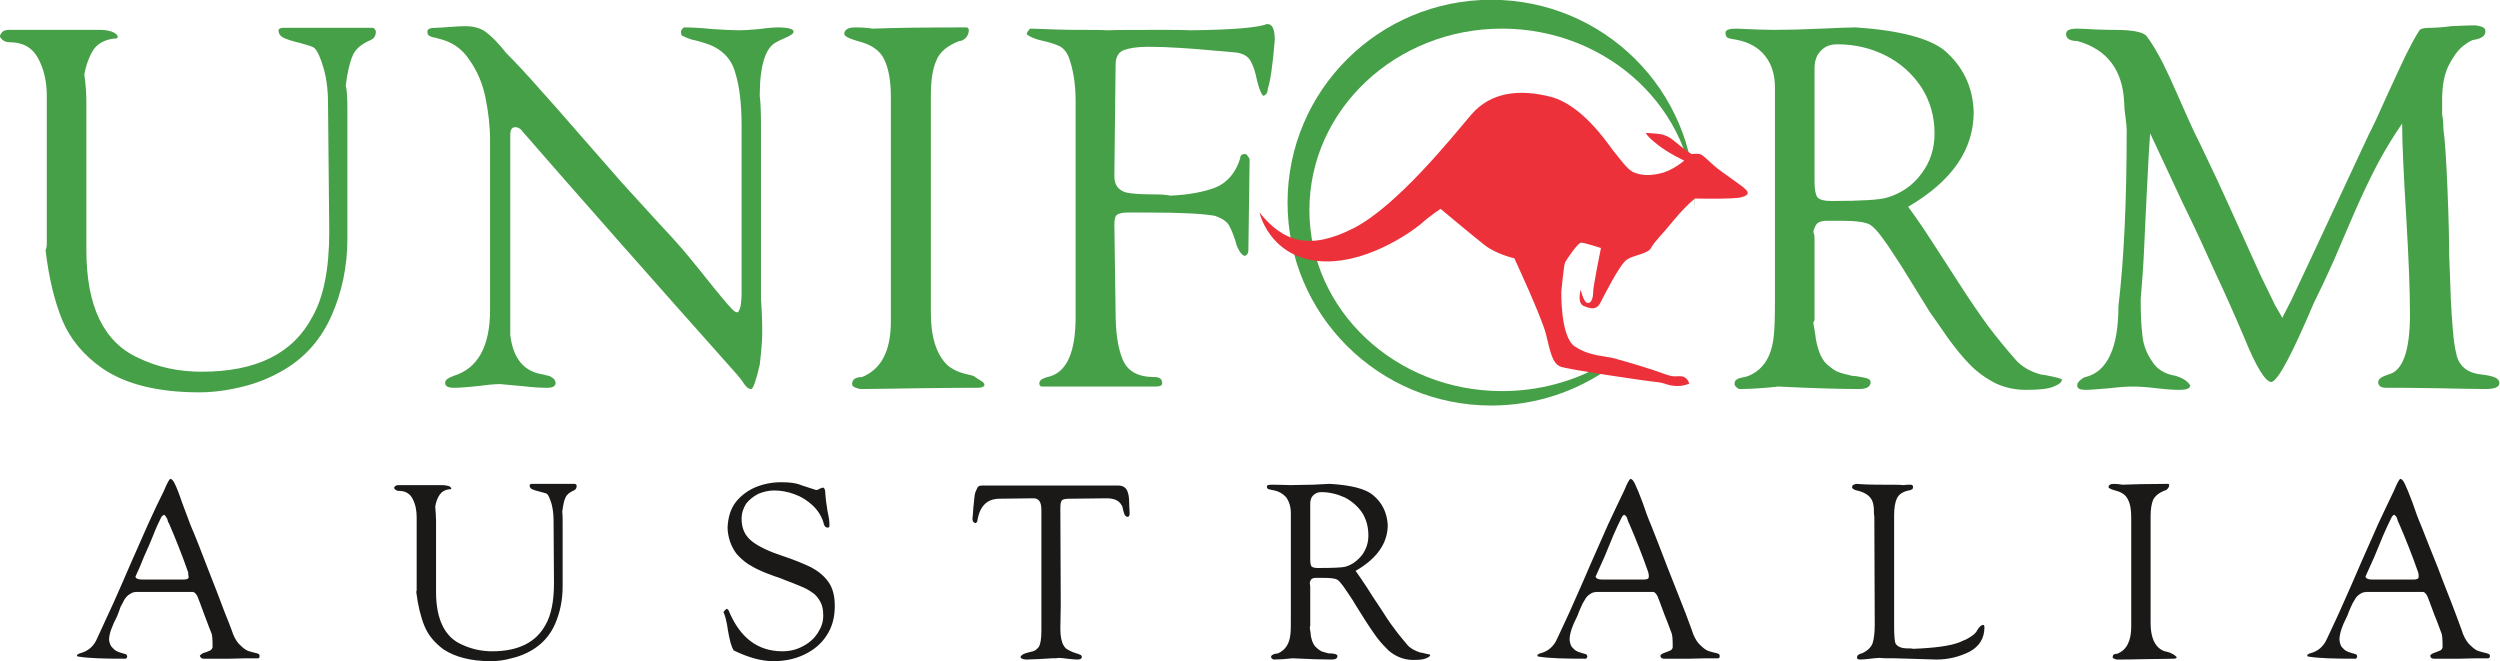 <svg xmlns="http://www.w3.org/2000/svg" xmlns:xlink="http://www.w3.org/1999/xlink" xmlns:serif="http://www.serif.com/" version="1.1" xml:space="preserve" style="fill-rule:evenodd;clip-rule:evenodd;stroke-linejoin:round;stroke-miterlimit:2;" viewBox="0 0 251 66.41">
    <g transform="matrix(1,0,0,1,-239,-249.28)">
        <g transform="matrix(0.69,0,0,0.69,74.068,77.254)">
            <path d="M262.94,324.22C262.82,324.22 262.7,324.34 262.52,324.52C262.1,325.36 261.68,326.26 261.32,327.22C260.9,328.24 260.48,329.26 260,330.28C259.58,331.36 259.16,332.32 258.74,333.22C258.8,333.52 259.16,333.64 259.7,333.64L265.76,333.64C266.24,333.64 266.48,333.52 266.48,333.28C266.48,333.22 266.48,333.1 266.42,332.92L266.42,332.62C265.52,330.04 264.56,327.64 263.6,325.42C263.54,325.42 263.48,325.24 263.42,325C263.36,324.76 263.24,324.58 263.18,324.52C263.12,324.4 263.06,324.34 262.94,324.22ZM263.84,319C264.02,319 264.26,319.24 264.5,319.78C264.74,320.26 265.1,321.16 265.52,322.42C266,323.68 266.42,324.82 266.78,325.78C267.56,327.58 268.34,329.62 269.24,331.96C270.14,334.24 270.98,336.4 271.76,338.5C272.6,340.54 272.96,341.62 272.96,341.62C273.26,342.34 273.62,342.88 274.04,343.24C274.46,343.66 274.82,343.9 275.12,344.02C275.48,344.14 275.9,344.26 276.44,344.38C276.68,344.44 276.8,344.56 276.8,344.74C276.8,344.98 276.74,345.1 276.62,345.1C275.3,345.1 273.92,345.1 272.42,345.16L268.64,345.16C268.4,345.16 268.22,345.04 268.1,344.74C268.22,344.56 268.4,344.44 268.64,344.32C268.94,344.26 269.18,344.14 269.48,344.02C269.72,343.96 269.84,343.78 269.96,343.54L269.96,343.06C269.96,342.28 269.9,341.8 269.84,341.56C269.66,341.14 269.3,340.18 268.76,338.74C268.22,337.24 267.86,336.34 267.74,336.04C267.5,335.62 267.26,335.44 267.08,335.44L259.04,335.44C258.62,335.44 258.26,335.5 257.96,335.74C257.6,335.92 257.36,336.22 257.12,336.58C256.94,336.94 256.76,337.3 256.58,337.6C256.46,338.02 256.28,338.38 256.1,338.92C255.32,340.42 254.9,341.56 254.9,342.4C254.96,342.94 255.14,343.36 255.44,343.6C255.68,343.9 255.98,344.08 256.34,344.2C256.64,344.32 256.94,344.38 257.12,344.44C257.42,344.5 257.54,344.62 257.54,344.86C257.54,344.92 257.48,345.04 257.42,345.1C257.36,345.16 257.24,345.16 257.18,345.16C254.18,345.16 251.96,345.1 250.52,344.86C250.34,344.86 250.22,344.8 250.22,344.68C250.28,344.56 250.34,344.5 250.4,344.5C250.52,344.44 250.58,344.38 250.64,344.38C251.84,344.08 252.68,343.36 253.16,342.22C253.94,340.54 254.72,338.8 255.56,337C256.34,335.26 257.18,333.34 258.08,331.24C258.98,329.2 259.82,327.28 260.6,325.54C261.38,323.8 262.16,322.18 262.88,320.74C263.36,319.6 263.66,319 263.84,319ZM297.02,319.9L303.44,319.9C303.68,319.9 303.98,319.96 304.28,320.02C304.58,320.14 304.7,320.26 304.7,320.44C304.7,320.44 304.64,320.5 304.58,320.5L304.46,320.5C303.8,320.56 303.32,320.86 303.02,321.28C302.72,321.7 302.48,322.3 302.36,323.02C302.42,323.8 302.48,324.52 302.48,325.06L302.48,335.44C302.48,339.4 303.74,341.98 306.14,343.06C307.52,343.72 309.02,344.08 310.64,344.08C314.48,344.08 317.06,342.76 318.44,340.18C319.22,338.8 319.64,336.82 319.64,334.18L319.58,325.06C319.58,324.1 319.46,323.26 319.28,322.6C319.04,321.88 318.86,321.4 318.62,321.16C318.44,321.1 318.14,320.98 317.6,320.86C317.12,320.74 316.7,320.62 316.46,320.5C316.22,320.38 316.1,320.2 316.1,319.96C316.1,319.84 316.1,319.78 316.22,319.78C316.28,319.72 316.34,319.72 316.4,319.72L322.7,319.72C322.76,319.72 322.82,319.78 322.88,319.84C322.94,319.9 322.94,319.96 322.94,320.02C322.94,320.32 322.82,320.5 322.64,320.62C321.92,320.92 321.5,321.28 321.32,321.7C321.08,322.18 320.96,322.9 320.84,323.8C320.9,324.16 320.9,324.7 320.9,325.54L320.9,334.66C320.9,336.58 320.54,338.38 319.82,340.06C319.1,341.74 317.96,343 316.46,343.9C315.56,344.44 314.54,344.86 313.46,345.1C312.38,345.4 311.36,345.52 310.46,345.52C307.58,345.52 305.3,344.92 303.62,343.84C302.3,342.88 301.34,341.74 300.8,340.42C300.26,339.1 299.84,337.42 299.6,335.44C299.66,335.32 299.66,335.2 299.66,335.08L299.66,324.58C299.66,323.56 299.48,322.66 299.06,321.88C298.7,321.16 298.04,320.74 297.08,320.74C296.78,320.74 296.54,320.62 296.36,320.32C296.48,320.02 296.66,319.9 297.02,319.9ZM346.94,324.82C346.94,326.26 347.48,327.34 348.5,328.12C349.52,328.9 351.08,329.62 353.12,330.28C354.74,330.82 356,331.36 357.02,331.84C358.04,332.38 358.88,333.04 359.54,333.94C360.2,334.84 360.5,336.04 360.5,337.48C360.5,339.1 360.14,340.54 359.3,341.8C358.52,343 357.44,343.9 356.06,344.56C354.68,345.22 353.18,345.52 351.56,345.52C349.82,345.52 347.9,344.98 345.8,343.96C345.44,343.42 345.2,342.46 344.96,341.08C344.78,339.76 344.54,338.86 344.3,338.38C344.36,338.32 344.42,338.2 344.48,338.14C344.6,338.08 344.66,337.96 344.72,337.9C344.84,337.9 344.9,337.96 344.96,338.02C345.02,338.08 345.08,338.14 345.08,338.2C346.7,342.1 349.28,344.08 352.88,344.08C353.96,344.08 354.98,343.84 355.94,343.3C356.84,342.82 357.56,342.16 358.04,341.38C358.58,340.54 358.82,339.76 358.82,338.92C358.82,338.08 358.7,337.42 358.4,336.88C358.1,336.34 357.74,335.86 357.26,335.56C356.78,335.2 356.12,334.84 355.34,334.54C354.5,334.18 353.84,333.94 353.36,333.76C353.06,333.64 352.52,333.4 351.74,333.16C350.96,332.86 350.24,332.62 349.64,332.32C349.04,332.08 348.44,331.72 347.84,331.36C347.24,330.94 346.7,330.46 346.22,329.92C345.86,329.44 345.5,328.84 345.26,328.12C345.02,327.4 344.9,326.68 344.9,326.08C344.96,324.64 345.32,323.38 346.1,322.36C346.88,321.4 347.84,320.68 348.98,320.2C350.18,319.72 351.38,319.48 352.7,319.48C353.96,319.48 354.92,319.6 355.58,319.9C357.02,320.38 357.8,320.62 357.8,320.62C357.92,320.62 358.1,320.56 358.28,320.44C358.52,320.32 358.7,320.26 358.82,320.26C359,320.32 359.12,320.62 359.12,321.1C359.18,321.58 359.18,322 359.24,322.36C359.3,322.66 359.36,323.08 359.42,323.56C359.54,324.1 359.6,324.52 359.66,324.82C359.72,325.18 359.72,325.48 359.72,325.78C359.72,326.02 359.66,326.08 359.48,326.08C359.12,326.08 358.94,325.84 358.82,325.24C358.52,324.34 357.98,323.5 357.26,322.84C356.48,322.12 355.64,321.58 354.62,321.22C353.66,320.86 352.64,320.68 351.68,320.68C350.9,320.68 350.12,320.86 349.4,321.16C348.68,321.52 348.08,322 347.6,322.6C347.18,323.26 346.94,323.98 346.94,324.82ZM393.32,323.38L393.38,337.3L393.32,340.78C393.32,341.92 393.5,342.76 393.8,343.24C393.98,343.54 394.16,343.72 394.4,343.84C394.58,343.96 394.88,344.08 395.12,344.2C395.42,344.32 395.6,344.32 395.6,344.38C395.72,344.38 395.9,344.44 396.14,344.56C396.38,344.62 396.44,344.74 396.44,344.92C396.44,345.16 396.2,345.28 395.78,345.28C395.42,345.28 394.94,345.22 394.34,345.16C393.8,345.1 393.38,345.04 393.08,345.04C392.84,345.1 392.48,345.1 392.06,345.1C391.46,345.16 390.8,345.16 390.08,345.22C389.36,345.22 388.82,345.28 388.46,345.28C387.92,345.28 387.62,345.16 387.5,344.92C387.62,344.68 387.86,344.5 388.22,344.38C388.64,344.26 389,344.14 389.36,344.08C389.72,343.96 389.96,343.72 390.2,343.42C390.44,343 390.56,342.22 390.56,341.14L390.56,323.5C390.56,322.36 390.2,321.82 389.42,321.82L384.5,321.88C382.7,321.88 381.62,322.9 381.26,325C381.26,325.12 381.26,325.18 381.14,325.3C381.08,325.42 381.02,325.42 380.96,325.42C380.84,325.42 380.72,325.3 380.6,325.18C380.6,325.12 380.54,325 380.54,324.88L380.54,324.64C380.6,324.4 380.6,323.86 380.66,323.2C380.72,322.48 380.78,321.94 380.84,321.46C380.9,320.98 381.08,320.62 381.26,320.26C381.38,320.02 381.62,319.96 382.04,319.96L401.72,319.96C402.5,319.96 402.98,320.32 403.16,321.04C403.28,321.34 403.34,321.94 403.34,322.78C403.4,323.62 403.4,324.04 403.4,324.1C403.4,324.16 403.4,324.22 403.34,324.34C403.28,324.46 403.22,324.52 403.16,324.52C402.92,324.52 402.8,324.4 402.68,324.22C402.62,324.04 402.5,323.8 402.44,323.44C402.38,323.08 402.32,322.9 402.2,322.78C401.84,322.12 401.12,321.82 400.04,321.82L394.76,321.88C394.1,321.88 393.68,321.94 393.56,322.12C393.38,322.24 393.32,322.66 393.32,323.38ZM429.68,334.66L429.68,340.42C429.68,340.42 429.62,340.48 429.62,340.6C429.62,340.78 429.68,341.08 429.74,341.44C429.74,341.86 429.86,342.28 429.98,342.64C430.16,343.06 430.34,343.36 430.58,343.54C430.88,343.84 431.12,343.96 431.3,344.08C431.48,344.14 431.84,344.26 432.32,344.38C432.5,344.38 432.8,344.38 433.16,344.44C433.46,344.5 433.64,344.62 433.64,344.74C433.64,345.1 433.4,345.28 432.8,345.28C431.42,345.28 429.5,345.22 427.1,345.1C426.08,345.22 425.12,345.28 424.34,345.28C424.1,345.16 423.98,345.04 423.98,344.92C423.98,344.8 424.04,344.68 424.16,344.62C424.22,344.56 424.4,344.5 424.58,344.44C424.76,344.44 424.94,344.38 425,344.38C426.08,343.9 426.68,342.94 426.8,341.56C426.86,341.08 426.86,340.24 426.86,338.98L426.86,323.98C426.86,323.08 426.62,322.3 426.2,321.7C425.72,321.16 425.06,320.74 424.16,320.62C423.86,320.56 423.62,320.5 423.5,320.44C423.44,320.38 423.38,320.26 423.38,320.08C423.38,319.9 423.62,319.84 424.16,319.84C425.42,319.84 426.26,319.9 426.8,319.9C427.76,319.9 428.9,319.84 430.1,319.84C431.36,319.78 432.2,319.72 432.56,319.72C435.62,319.9 437.72,320.44 438.8,321.34C440.12,322.42 440.84,323.86 440.96,325.66C440.96,328.36 439.4,330.58 436.28,332.38C436.88,333.22 437.42,334 437.96,334.84C438.44,335.62 439.1,336.64 439.88,337.78C440.6,338.92 441.26,339.94 441.92,340.78C442.52,341.62 443.18,342.4 443.84,343.18C444.26,343.66 444.92,344.02 445.7,344.26C445.82,344.26 446.12,344.32 446.54,344.44C446.96,344.5 447.14,344.56 447.14,344.62C447.14,344.8 446.96,344.92 446.54,345.1C446.18,345.28 445.52,345.34 444.62,345.34C443.84,345.34 443.12,345.16 442.46,344.86C441.8,344.56 441.2,344.14 440.72,343.6C440.18,343.06 439.64,342.46 439.1,341.68C438.56,340.9 438.14,340.3 437.84,339.82C437.06,338.56 436.34,337.48 435.86,336.64C435.32,335.8 434.84,335.14 434.48,334.6C434.12,334.12 433.82,333.76 433.58,333.64C433.22,333.46 432.56,333.4 431.6,333.4L430.4,333.4C430.1,333.4 429.92,333.52 429.8,333.64C429.74,333.76 429.62,333.94 429.62,334.18C429.62,334.3 429.68,334.42 429.68,334.66ZM430.88,331.96C432.98,331.96 434.3,331.9 434.78,331.78C435.8,331.48 436.58,330.88 437.24,330.04C437.84,329.2 438.14,328.3 438.14,327.22C438.14,325.96 437.84,324.88 437.24,323.92C436.58,322.96 435.74,322.24 434.72,321.7C433.64,321.22 432.5,320.92 431.3,320.92C430.76,320.92 430.4,321.1 430.1,321.4C429.8,321.7 429.68,322.12 429.68,322.6L429.68,330.64C429.68,331.18 429.74,331.6 429.86,331.72C430.04,331.9 430.34,331.96 430.88,331.96ZM475.4,324.22C475.28,324.22 475.16,324.34 475.04,324.52C474.62,325.36 474.2,326.26 473.78,327.22C473.36,328.24 472.94,329.26 472.52,330.28C472.04,331.36 471.62,332.32 471.2,333.22C471.32,333.52 471.62,333.64 472.16,333.64L478.22,333.64C478.7,333.64 478.94,333.52 478.94,333.28L478.94,332.92C478.88,332.8 478.88,332.68 478.88,332.62C477.98,330.04 477.02,327.64 476.06,325.42C476,325.42 476,325.24 475.88,325C475.82,324.76 475.76,324.58 475.7,324.52C475.64,324.4 475.52,324.34 475.4,324.22ZM476.3,319C476.48,319 476.72,319.24 476.96,319.78C477.2,320.26 477.56,321.16 478.04,322.42C478.46,323.68 478.88,324.82 479.3,325.78C480.02,327.58 480.8,329.62 481.7,331.96C482.6,334.24 483.44,336.4 484.28,338.5C485.06,340.54 485.42,341.62 485.42,341.62C485.72,342.34 486.08,342.88 486.5,343.24C486.92,343.66 487.28,343.9 487.58,344.02C487.94,344.14 488.36,344.26 488.9,344.38C489.14,344.44 489.26,344.56 489.26,344.74C489.26,344.98 489.2,345.1 489.08,345.1C487.76,345.1 486.38,345.1 484.88,345.16L481.16,345.16C480.86,345.16 480.68,345.04 480.62,344.74C480.68,344.56 480.86,344.44 481.16,344.32C481.4,344.26 481.64,344.14 481.94,344.02C482.18,343.96 482.36,343.78 482.42,343.54L482.42,343.06C482.42,342.28 482.36,341.8 482.3,341.56C482.12,341.14 481.82,340.18 481.22,338.74C480.68,337.24 480.32,336.34 480.2,336.04C479.96,335.62 479.78,335.44 479.54,335.44L471.56,335.44C471.14,335.44 470.72,335.5 470.42,335.74C470.12,335.92 469.82,336.22 469.64,336.58C469.4,336.94 469.22,337.3 469.1,337.6C468.92,338.02 468.74,338.38 468.56,338.92C467.78,340.42 467.42,341.56 467.42,342.4C467.48,342.94 467.6,343.36 467.9,343.6C468.14,343.9 468.44,344.08 468.8,344.2C469.1,344.32 469.4,344.38 469.58,344.44C469.88,344.5 470,344.62 470,344.86C470,344.92 469.94,345.04 469.88,345.1C469.82,345.16 469.76,345.16 469.7,345.16C466.7,345.16 464.42,345.1 462.98,344.86C462.8,344.86 462.74,344.8 462.74,344.68C462.74,344.56 462.8,344.5 462.92,344.5C462.98,344.44 463.04,344.38 463.16,344.38C464.3,344.08 465.14,343.36 465.62,342.22C466.4,340.54 467.24,338.8 468.02,337C468.8,335.26 469.64,333.34 470.54,331.24C471.44,329.2 472.28,327.28 473.06,325.54C473.9,323.8 474.62,322.18 475.34,320.74C475.82,319.6 476.12,319 476.3,319ZM527.6,340.24C527.72,340.24 527.78,340.36 527.78,340.6C527.78,342.16 527.06,343.36 525.62,344.14C524.18,344.86 522.56,345.28 520.82,345.28C520.4,345.28 518.36,345.22 514.7,345.1C513.68,345.1 512.9,345.1 512.54,345.04C512.18,345.04 511.76,345.1 511.16,345.16C510.62,345.22 510.14,345.28 509.72,345.28C509.36,345.28 509.24,345.16 509.24,345.04C509.24,344.8 509.3,344.68 509.48,344.56C509.66,344.44 509.84,344.38 509.96,344.38C510.74,344.02 511.28,343.54 511.52,342.88C511.7,342.28 511.82,341.38 511.82,340.24L511.76,324.46C511.7,324.22 511.7,323.98 511.7,323.68C511.7,323.44 511.7,323.14 511.64,322.9C511.52,321.7 510.68,320.98 509,320.62C508.7,320.5 508.52,320.38 508.52,320.2C508.52,320.02 508.64,319.9 508.76,319.84C508.94,319.78 509.06,319.72 509.12,319.72C509.72,319.78 510.98,319.84 512.84,319.84C514.46,319.84 515.48,319.84 516.02,319.9C516.32,319.84 516.68,319.84 517.04,319.84C517.28,319.84 517.4,319.96 517.4,320.2C517.4,320.32 517.34,320.44 517.28,320.5C517.16,320.56 517.1,320.56 517.04,320.62C516.02,320.8 515.36,321.16 515.06,321.82C514.76,322.42 514.64,323.26 514.64,324.4L514.64,340.18C514.64,341.74 514.7,342.7 514.88,343C515.18,343.42 515.72,343.66 516.62,343.66C516.98,343.66 517.28,343.66 517.4,343.72C520.58,343.6 522.8,343.3 524.18,342.76C524.48,342.64 524.78,342.46 525.14,342.34C525.5,342.16 525.86,341.92 526.1,341.74C526.4,341.5 526.64,341.26 526.76,340.96C527.06,340.48 527.36,340.24 527.6,340.24ZM551.96,339.94C551.96,341.56 552.32,342.82 553.1,343.54C553.46,343.84 553.82,344.08 554.3,344.14C554.72,344.26 554.96,344.32 554.96,344.38C555.08,344.44 555.2,344.5 555.32,344.56C555.44,344.62 555.56,344.74 555.62,344.8C555.74,344.86 555.74,344.92 555.74,345.04C555.68,345.1 555.56,345.16 555.26,345.16C554.72,345.16 553.4,345.22 551.3,345.22C549.2,345.28 547.82,345.28 547.04,345.28C546.92,345.28 546.8,345.22 546.68,345.16C546.5,345.1 546.44,345.04 546.44,344.92C546.44,344.62 546.62,344.44 547.1,344.44C548.48,343.9 549.14,342.58 549.14,340.48L549.14,324.64C549.14,323.56 549.02,322.66 548.66,322C548.36,321.34 547.76,320.92 546.8,320.68C546.14,320.5 545.84,320.32 545.84,320.2C545.84,319.9 546.08,319.72 546.62,319.72C547.04,319.72 547.46,319.78 547.88,319.84C549.32,319.78 551.48,319.72 554.48,319.72C554.6,319.72 554.66,319.78 554.66,319.9C554.66,320.08 554.6,320.26 554.42,320.44C554.3,320.62 554.12,320.68 554,320.68C553.16,321.04 552.62,321.46 552.32,322.06C552.08,322.66 551.96,323.44 551.96,324.46L551.96,339.94ZM587.42,324.22C587.3,324.22 587.18,324.34 587.06,324.52C586.64,325.36 586.22,326.26 585.8,327.22C585.38,328.24 584.96,329.26 584.54,330.28C584.06,331.36 583.64,332.32 583.22,333.22C583.34,333.52 583.64,333.64 584.18,333.64L590.24,333.64C590.72,333.64 590.96,333.52 590.96,333.28L590.96,332.92C590.96,332.8 590.9,332.68 590.9,332.62C590,330.04 589.04,327.64 588.08,325.42C588.02,325.42 588.02,325.24 587.9,325C587.84,324.76 587.78,324.58 587.72,324.52C587.66,324.4 587.54,324.34 587.42,324.22ZM588.32,319C588.5,319 588.74,319.24 588.98,319.78C589.22,320.26 589.58,321.16 590.06,322.42C590.48,323.68 590.9,324.82 591.32,325.78C592.04,327.58 592.82,329.62 593.78,331.96C594.62,334.24 595.52,336.4 596.3,338.5C597.08,340.54 597.44,341.62 597.44,341.62C597.74,342.34 598.1,342.88 598.52,343.24C598.94,343.66 599.3,343.9 599.6,344.02C599.96,344.14 600.38,344.26 600.92,344.38C601.16,344.44 601.34,344.56 601.34,344.74C601.34,344.98 601.22,345.1 601.1,345.1C599.78,345.1 598.4,345.1 596.9,345.16L593.18,345.16C592.88,345.16 592.7,345.04 592.64,344.74C592.7,344.56 592.88,344.44 593.18,344.32C593.42,344.26 593.66,344.14 593.96,344.02C594.2,343.96 594.38,343.78 594.44,343.54L594.44,343.06C594.44,342.28 594.38,341.8 594.32,341.56C594.14,341.14 593.84,340.18 593.24,338.74C592.7,337.24 592.34,336.34 592.22,336.04C591.98,335.62 591.8,335.44 591.56,335.44L583.58,335.44C583.16,335.44 582.74,335.5 582.44,335.74C582.14,335.92 581.84,336.22 581.66,336.58C581.42,336.94 581.24,337.3 581.12,337.6C580.94,338.02 580.76,338.38 580.58,338.92C579.8,340.42 579.44,341.56 579.44,342.4C579.5,342.94 579.62,343.36 579.92,343.6C580.16,343.9 580.46,344.08 580.82,344.2C581.12,344.32 581.42,344.38 581.6,344.44C581.9,344.5 582.02,344.62 582.02,344.86C582.02,344.92 581.96,345.04 581.9,345.1C581.84,345.16 581.78,345.16 581.72,345.16C578.72,345.16 576.44,345.1 575,344.86C574.82,344.86 574.76,344.8 574.76,344.68C574.76,344.56 574.82,344.5 574.94,344.5C575,344.44 575.06,344.38 575.18,344.38C576.32,344.08 577.16,343.36 577.64,342.22C578.42,340.54 579.26,338.8 580.04,337C580.82,335.26 581.66,333.34 582.56,331.24C583.46,329.2 584.3,327.28 585.08,325.54C585.92,323.8 586.64,322.18 587.36,320.74C587.84,319.6 588.14,319 588.32,319Z" style="fill:rgb(27,25,24);"/>
        </g>
        <g transform="matrix(0.69,0,0,0.69,74.068,77.254)">
            <path d="M240.32,253.66L253.58,253.66C254.12,253.66 254.66,253.72 255.26,253.9C255.86,254.14 256.16,254.38 256.16,254.74C256.16,254.8 256.1,254.86 255.92,254.92L255.62,254.92C254.3,255.1 253.34,255.58 252.68,256.48C252.08,257.38 251.6,258.58 251.3,260.14C251.54,261.76 251.6,263.14 251.6,264.34L251.6,285.7C251.6,293.86 254.12,299.08 259.1,301.36C261.92,302.74 264.98,303.4 268.4,303.4C276.32,303.4 281.66,300.76 284.48,295.42C286.1,292.6 286.94,288.46 286.94,283.06L286.76,264.34C286.76,262.3 286.52,260.62 286.1,259.18C285.68,257.74 285.26,256.78 284.78,256.3C284.48,256.06 283.76,255.88 282.74,255.58C281.72,255.34 280.94,255.1 280.4,254.86C279.86,254.62 279.56,254.26 279.56,253.72C279.56,253.6 279.68,253.48 279.86,253.42C280.04,253.36 280.16,253.36 280.28,253.36L293.24,253.36C293.3,253.36 293.42,253.36 293.54,253.54C293.66,253.66 293.72,253.78 293.72,253.9C293.72,254.5 293.48,254.86 293.06,255.1C291.62,255.7 290.72,256.48 290.36,257.38C289.94,258.34 289.58,259.78 289.34,261.76C289.52,262.42 289.58,263.62 289.58,265.24L289.58,284.08C289.58,288.04 288.8,291.76 287.3,295.18C285.8,298.6 283.52,301.24 280.4,303.1C278.48,304.24 276.44,305.08 274.16,305.62C271.94,306.16 269.9,306.4 268.04,306.4C262.1,306.4 257.36,305.26 253.94,302.92C251.18,301 249.26,298.66 248.12,295.96C246.98,293.2 246.14,289.78 245.66,285.7C245.78,285.46 245.84,285.16 245.84,284.92L245.84,263.26C245.84,261.16 245.42,259.36 244.58,257.8C243.74,256.24 242.36,255.46 240.44,255.46C239.78,255.46 239.3,255.16 239,254.62C239.18,253.96 239.6,253.66 240.32,253.66ZM348.32,305.92C347.96,305.92 347.6,305.62 347.24,305.08C346.94,304.6 346.58,304.18 346.28,303.82C333.62,289.6 323.24,277.84 315.2,268.6C314.84,268.06 314.42,267.82 314,267.82C313.52,267.82 313.28,268.18 313.28,268.9L313.28,298.06C313.7,301.54 315.32,303.46 318.2,303.82C318.44,303.94 318.68,303.94 318.86,304C319.1,304.06 319.28,304.18 319.52,304.36C319.7,304.48 319.82,304.72 319.88,305.02C319.88,305.5 319.46,305.74 318.68,305.74C317.72,305.74 316.58,305.68 315.08,305.5C313.58,305.38 312.5,305.26 311.84,305.2C310.88,305.2 309.8,305.32 308.48,305.5C307.22,305.62 306.08,305.74 305.06,305.74C304.22,305.74 303.8,305.5 303.8,305.02C303.8,304.6 304.22,304.3 305.06,304C308.54,302.92 310.34,299.74 310.34,294.4L310.34,269.74C310.34,267.7 310.1,265.66 309.68,263.56C309.26,261.46 308.48,259.66 307.34,258.04C306.26,256.36 304.7,255.34 302.78,254.92C302.66,254.86 302.42,254.8 302.06,254.74C301.76,254.68 301.52,254.56 301.4,254.44C301.28,254.38 301.22,254.2 301.22,253.9C301.22,253.54 301.58,253.36 302.42,253.36C302.84,253.36 303.56,253.3 304.4,253.24C305.3,253.18 306.02,253.12 306.68,253.12C308,253.12 309.02,253.42 309.8,254.02C310.58,254.62 311.54,255.58 312.68,257.02C314.12,258.46 315.74,260.2 317.48,262.18C319.22,264.1 321.26,266.44 323.66,269.2C326.06,271.96 328.04,274.18 329.6,275.98C331.22,277.78 332.9,279.58 334.58,281.44C336.26,283.24 337.82,284.92 339.2,286.6C340.58,288.28 341.84,289.84 342.98,291.28C344.12,292.66 344.9,293.62 345.32,294.04C345.74,294.52 346.04,294.76 346.28,294.76C346.52,294.76 346.64,294.4 346.82,293.74C346.88,293.14 346.94,292.66 346.94,292.24L346.94,267.64C346.94,264.46 346.64,261.82 345.98,259.78C345.38,257.68 343.88,256.3 341.6,255.58C341.42,255.52 341,255.4 340.34,255.22C339.62,255.1 339.02,254.86 338.42,254.56C338.24,254.56 338.12,254.38 338.12,253.9C338.12,253.78 338.18,253.66 338.3,253.54C338.42,253.36 338.54,253.3 338.6,253.3C339.56,253.3 340.88,253.36 342.68,253.54C344.42,253.66 345.74,253.72 346.64,253.72C347.3,253.72 348.26,253.66 349.52,253.54C350.78,253.36 351.68,253.3 352.22,253.3C353.72,253.3 354.5,253.54 354.5,253.9C354.5,254.2 354.14,254.44 353.48,254.74C352.76,255.04 352.28,255.28 351.98,255.46C350.42,256.24 349.58,258.82 349.58,263.26C349.7,264.22 349.76,265.66 349.76,267.46L349.76,292.78C349.76,292.96 349.82,293.62 349.88,294.82C349.94,295.96 349.94,296.98 349.94,297.88C349.94,298.84 349.82,300.34 349.58,302.38C349.04,304.72 348.62,305.92 348.32,305.92ZM374.48,294.88C374.48,298.3 375.26,300.82 376.82,302.38C377.48,302.98 378.32,303.4 379.22,303.64C380.18,303.88 380.66,304 380.66,304C380.9,304.18 381.14,304.3 381.38,304.48C381.62,304.6 381.86,304.78 382.04,304.9C382.22,305.08 382.28,305.26 382.28,305.38C382.16,305.62 381.8,305.74 381.26,305.74C380.12,305.74 377.42,305.74 373.1,305.8C368.78,305.86 365.9,305.92 364.34,305.92C364.16,305.92 363.86,305.86 363.56,305.74C363.2,305.62 363.02,305.44 363.02,305.2C363.02,304.54 363.5,304.18 364.46,304.18C367.28,303.04 368.66,300.34 368.66,296.08L368.66,263.44C368.66,261.16 368.36,259.36 367.7,257.98C367.1,256.66 365.78,255.76 363.8,255.28C362.54,254.92 361.88,254.56 361.88,254.26C361.88,253.66 362.42,253.3 363.44,253.3C364.4,253.3 365.24,253.36 366.02,253.48C368.96,253.36 373.52,253.3 379.64,253.3C379.88,253.3 380,253.48 380,253.72C380,254.08 379.88,254.44 379.58,254.8C379.28,255.1 378.98,255.28 378.62,255.28C376.88,255.94 375.74,256.9 375.26,258.16C374.72,259.36 374.48,261.04 374.48,263.14L374.48,294.88ZM407.24,305.56L390.68,305.56C390.38,305.56 390.26,305.38 390.26,305.08C390.26,304.84 390.38,304.72 390.56,304.54C390.74,304.42 390.92,304.36 391.22,304.24C391.46,304.18 391.7,304.12 391.88,304.06C394.34,303.28 395.54,300.4 395.54,295.42L395.54,263.98C395.54,261.46 395.18,259.36 394.52,257.56C394.16,256.78 393.68,256.24 393.14,256C392.6,255.76 391.76,255.46 390.62,255.22C389.54,254.98 388.76,254.62 388.4,254.26C388.52,253.96 388.64,253.72 388.94,253.48C389.66,253.48 390.86,253.54 392.48,253.6C394.1,253.66 395.3,253.66 396.08,253.66C397.82,253.66 399.14,253.66 400.04,253.72C401.9,253.66 404.6,253.66 408.14,253.66C409.88,253.66 411.2,253.66 412.16,253.72C418.58,253.66 422.24,253.3 423.32,252.82L423.5,252.82C424.16,252.82 424.52,253.6 424.52,255.1C424.22,258.88 423.86,261.22 423.5,262.24C423.5,262.78 423.26,263.14 422.84,263.26C422.54,262.96 422.24,262.24 421.94,261.04C421.7,259.78 421.4,258.88 420.98,258.16C420.62,257.5 419.96,257.14 419,256.96C417.92,256.84 416.78,256.78 415.52,256.66C414.32,256.54 412.82,256.42 411.02,256.3C409.22,256.18 407.54,256.12 406.04,256.12C404.54,256.12 403.4,256.3 402.56,256.6C401.78,256.9 401.36,257.62 401.36,258.76L401.18,274.96C401.18,275.98 401.54,276.7 402.38,277.12C402.8,277.42 404.36,277.6 407.06,277.6C408.02,277.6 408.8,277.66 409.34,277.78C412.04,277.66 414.2,277.24 415.94,276.58C417.62,275.86 418.82,274.48 419.48,272.38C419.48,271.96 419.72,271.72 420.2,271.72C420.32,271.72 420.5,271.84 420.62,272.08C420.8,272.26 420.86,272.44 420.86,272.56L420.68,285.7C420.68,286.18 420.5,286.42 420.2,286.54C419.84,286.54 419.42,286.06 419,285.1C418.64,283.72 418.22,282.76 417.86,282.1C417.5,281.5 416.84,281.08 415.82,280.72C414.2,280.42 411.02,280.24 406.22,280.24L403.04,280.24C402.38,280.24 401.9,280.36 401.6,280.54C401.3,280.72 401.18,281.2 401.18,281.98L401.36,294.76C401.36,297.58 401.66,299.86 402.38,301.6C403.1,303.34 404.6,304.18 407.06,304.18C407.78,304.18 408.14,304.48 408.14,305.08C408.14,305.38 407.84,305.56 407.24,305.56ZM503.06,284.08L503.06,295.9C503.06,295.9 503,296.02 502.88,296.26C502.94,296.68 503.06,297.28 503.18,298.06C503.24,298.9 503.48,299.68 503.72,300.46C504.02,301.3 504.44,301.96 504.92,302.38C505.58,302.92 506.06,303.28 506.42,303.4C506.84,303.58 507.5,303.76 508.52,304C508.94,304 509.54,304.12 510.2,304.24C510.92,304.36 511.22,304.6 511.22,304.9C511.22,305.56 510.68,305.92 509.54,305.92C506.66,305.92 502.7,305.8 497.78,305.56C495.62,305.8 493.76,305.92 492.08,305.92C491.66,305.68 491.42,305.44 491.42,305.2C491.42,304.9 491.48,304.72 491.72,304.54C491.9,304.42 492.2,304.3 492.56,304.24C492.98,304.18 493.28,304.06 493.46,304C495.62,303.1 496.82,301.18 497.12,298.24C497.24,297.34 497.3,295.6 497.3,293.02L497.3,262.06C497.3,260.2 496.82,258.64 495.86,257.44C494.9,256.24 493.58,255.46 491.72,255.1C491.06,254.98 490.58,254.92 490.4,254.8C490.22,254.68 490.1,254.44 490.1,254.08C490.1,253.66 490.64,253.48 491.72,253.48C494.3,253.6 496.1,253.66 497.12,253.66C499.16,253.66 501.44,253.6 504.02,253.48C506.6,253.36 508.28,253.3 509.06,253.3C515.36,253.72 519.68,254.86 521.9,256.6C524.6,258.88 526.1,261.88 526.22,265.6C526.22,271.12 523.04,275.68 516.68,279.4C517.88,281.02 519.02,282.7 520.1,284.38C521.18,286.06 522.5,288.1 524.06,290.5C525.56,292.84 527,294.94 528.26,296.68C529.58,298.42 530.9,300.04 532.22,301.54C533.12,302.62 534.44,303.4 536.06,303.82C536.3,303.82 536.9,303.94 537.74,304.12C538.58,304.3 539.06,304.48 539.06,304.54C539.06,304.9 538.64,305.26 537.86,305.56C537.02,305.92 535.7,306.04 533.84,306.04C532.28,306.04 530.78,305.74 529.4,305.08C528.08,304.42 526.82,303.52 525.8,302.5C524.72,301.42 523.64,300.1 522.5,298.54C521.42,296.98 520.52,295.66 519.86,294.76C518.24,292.12 516.86,289.9 515.78,288.16C514.64,286.42 513.74,284.98 512.96,283.96C512.24,282.94 511.58,282.28 511.1,281.98C510.38,281.62 509.06,281.44 507.08,281.44L504.62,281.44C503.96,281.5 503.54,281.68 503.36,281.92C503.18,282.16 503,282.52 502.88,283.06C503,283.3 503.06,283.6 503.06,284.08ZM505.52,278.56C509.9,278.56 512.6,278.38 513.56,278.08C515.6,277.48 517.34,276.34 518.6,274.6C519.92,272.86 520.52,270.94 520.52,268.72C520.52,266.2 519.86,263.98 518.6,262C517.28,260.02 515.54,258.46 513.38,257.38C511.22,256.3 508.88,255.76 506.42,255.76C505.34,255.76 504.56,256.06 503.96,256.72C503.36,257.32 503.06,258.16 503.06,259.3L503.06,275.74C503.06,276.94 503.24,277.72 503.48,278.02C503.78,278.38 504.5,278.56 505.52,278.56ZM594.38,263.8L594.38,265.96C594.5,266.5 594.56,267.22 594.56,268.06C594.8,269.68 594.98,272.62 595.16,276.88C595.34,281.14 595.4,284.32 595.4,286.36C595.52,289.06 595.58,291.22 595.64,292.72C595.7,294.28 595.82,295.78 595.94,297.34C596.06,298.84 596.24,299.98 596.42,300.7C596.78,302.62 598.1,303.64 600.26,303.82C600.68,303.88 601.16,303.94 601.76,304.12C602.36,304.3 602.66,304.6 602.72,305.02C602.72,305.62 602.06,305.92 600.68,305.92C599.12,305.92 596.72,305.86 593.48,305.8C590.24,305.74 587.84,305.74 586.22,305.74C585.44,305.74 585.08,305.44 585.08,304.9C585.08,304.48 585.56,304.12 586.52,303.82C588.62,303.34 589.7,300.46 589.7,295.06C589.7,291.7 589.52,287.02 589.16,280.96C588.8,274.96 588.56,270.4 588.56,267.28C587.3,269.14 586.1,271.06 585.02,273.1C583.94,275.14 582.86,277.42 581.72,280C580.64,282.52 579.56,284.98 578.6,287.26C577.58,289.54 576.62,291.58 575.72,293.38C572.54,300.88 570.5,304.72 569.54,304.9C568.7,304.9 567.32,302.74 565.58,298.42C564.2,295.18 562.82,292.06 561.38,289C560,285.94 558.44,282.52 556.64,278.86C554.9,275.14 553.34,271.78 551.9,268.72C551.72,270.88 551.6,273.64 551.42,277C551.24,280.42 551.12,283.36 551,285.88C550.88,288.4 550.7,290.68 550.52,292.84C550.52,294.88 550.58,296.62 550.76,298.06C550.88,299.44 551.36,300.7 552.14,301.84C552.86,303.04 554.06,303.76 555.62,304C556.58,304.3 557.3,304.72 557.72,305.38C557.72,305.86 557.18,306.04 556.1,306.04C555.38,306.04 554.24,305.98 552.8,305.8C551.36,305.62 550.16,305.56 549.32,305.56C548.6,305.56 547.52,305.62 546.02,305.8C544.52,305.92 543.32,306.04 542.48,306.04C541.7,306.04 541.28,305.86 541.28,305.38C541.28,305.08 541.46,304.84 541.76,304.6C542.12,304.3 542.36,304.18 542.48,304.18C545.66,303.4 547.28,299.92 547.28,293.86C548.06,287.32 548.48,278.8 548.48,268.24C548.48,267.82 548.42,267.16 548.3,266.32C548.18,265.54 548.12,264.82 548.12,264.34C547.94,259.54 545.66,256.48 541.28,255.28C540.2,255.28 539.66,254.92 539.66,254.26C539.66,253.72 540.2,253.48 541.28,253.48C541.88,253.48 542.78,253.54 543.98,253.6C545.24,253.66 546.14,253.66 546.68,253.66C549.32,253.66 550.94,253.96 551.42,254.62C552.26,255.76 552.98,257.02 553.7,258.4C554.36,259.72 555.2,261.52 556.16,263.74C557.12,265.96 557.84,267.52 558.26,268.42C559.4,270.7 560.48,273.04 561.68,275.56C562.82,278.02 563.96,280.54 565.1,283.06C566.24,285.58 567.2,287.68 567.98,289.42C568.82,291.1 569.48,292.54 570.08,293.74C570.8,294.94 571.16,295.6 571.1,295.6C571.1,295.6 571.52,294.76 572.42,293.02C572.6,292.66 576.38,284.62 583.7,268.9C584.36,267.64 585.2,265.84 586.28,263.38C587.42,260.92 588.32,258.94 589.04,257.44C589.76,256 590.42,254.74 591.08,253.72C591.26,253.48 591.74,253.36 592.58,253.36C593.3,253.36 594.38,253.3 595.7,253.12C597.08,253.06 598.22,253 599.06,253C599.36,253 599.66,253.06 600.08,253.18C600.5,253.3 600.68,253.54 600.68,253.9C600.68,254.5 600.14,254.92 599.06,255.1C598.76,255.1 598.22,255.4 597.44,256C596.66,256.6 596,257.56 595.34,258.82C594.68,260.14 594.38,261.76 594.38,263.8Z" style="fill:rgb(70,160,71);"/>
        </g>
        <g transform="matrix(0.69,0,0,0.69,74.068,77.254)">
            <path d="M456.02,249.28C472.4,249.28 485.66,262.48 485.66,278.8L485.66,280.18L485.66,279.88C485.66,265.3 473.06,253.48 457.58,253.48C442.1,253.48 429.56,265.3 429.56,279.88C429.56,294.46 442.1,306.22 457.58,306.22C462.92,306.22 467.9,304.84 472.16,302.44L473.24,302.86C468.38,306.28 462.44,308.32 456.02,308.32C439.64,308.32 426.38,295.12 426.38,278.8C426.38,262.48 439.64,249.28 456.02,249.28Z" style="fill:rgb(70,160,71);"/>
        </g>
        <g transform="matrix(0.69,0,0,0.69,74.068,77.254)">
            <path d="M422.3,280.24C422.3,280.24 423.62,286.36 430.52,287.26C437.42,288.1 444.38,283.06 445.76,281.92C447.08,280.72 448.64,279.7 448.64,279.7C448.64,279.7 453.38,283.66 455.06,284.98C456.74,286.3 459.38,286.9 459.38,286.9C459.38,286.9 463.4,295.54 464,298C464.6,300.46 464.9,302.26 466.16,302.68C467.36,303.1 478.64,304.78 480.08,304.9C481.52,305.08 481.22,305.26 482.48,305.44C483.8,305.62 484.82,305.14 484.82,305.14C484.82,305.14 484.64,304.18 483.68,304.06C482.78,304 482.72,304.3 480.98,303.64C479.24,302.98 475.76,301.96 473.78,301.42C472.88,301.24 472.1,301.12 471.38,301C470.36,300.76 469.4,300.52 468.2,299.74C466.04,298.36 466.22,291.7 466.22,291.7C466.22,291.7 466.58,287.86 466.76,287.5C466.94,287.14 468.62,284.62 469.1,284.62C469.58,284.62 471.98,285.4 471.98,285.4C471.98,285.4 470.84,290.98 470.84,291.88C470.84,292.84 470.48,293.56 469.94,293.38C469.4,293.14 469.04,291.46 469.04,291.46C469.04,291.46 468.44,293.44 469.52,293.86C470.6,294.28 471.32,294.4 471.86,293.44C472.34,292.54 474.68,287.8 475.76,287.08C476.84,286.36 478.82,286.3 479.3,285.34C479.78,284.44 480.86,283.48 482.66,281.26C484.46,279.1 485.66,278.2 485.66,278.2C485.66,278.2 491.42,278.32 492.38,278.02C493.34,277.78 493.58,277.42 493.1,276.94C492.68,276.4 489.56,274.42 488.42,273.4C487.28,272.38 486.68,271.72 486.26,271.72C485.84,271.66 485.36,271.72 485.18,271.72C484.94,271.72 482.3,269.56 482.3,269.56C482.3,269.56 481.52,268.9 480.26,268.78C479,268.66 478.52,268.66 478.52,268.66C478.52,268.66 478.58,269.08 480.2,270.34C481.76,271.6 484.1,272.68 484.1,272.68C484.1,272.68 482.36,274.18 480.62,274.54C478.88,274.96 477.74,274.78 476.84,274.42C475.88,274.12 474.68,272.32 473.72,271.18C472.82,269.98 469.16,264.52 464.6,263.38C460.04,262.24 455.96,262.72 453.14,265.96C450.38,269.2 442.34,279.28 435.98,282.52C429.62,285.76 425.78,284.56 422.3,280.24Z" style="fill:rgb(237,49,58);"/>
        </g>
    </g>
</svg>